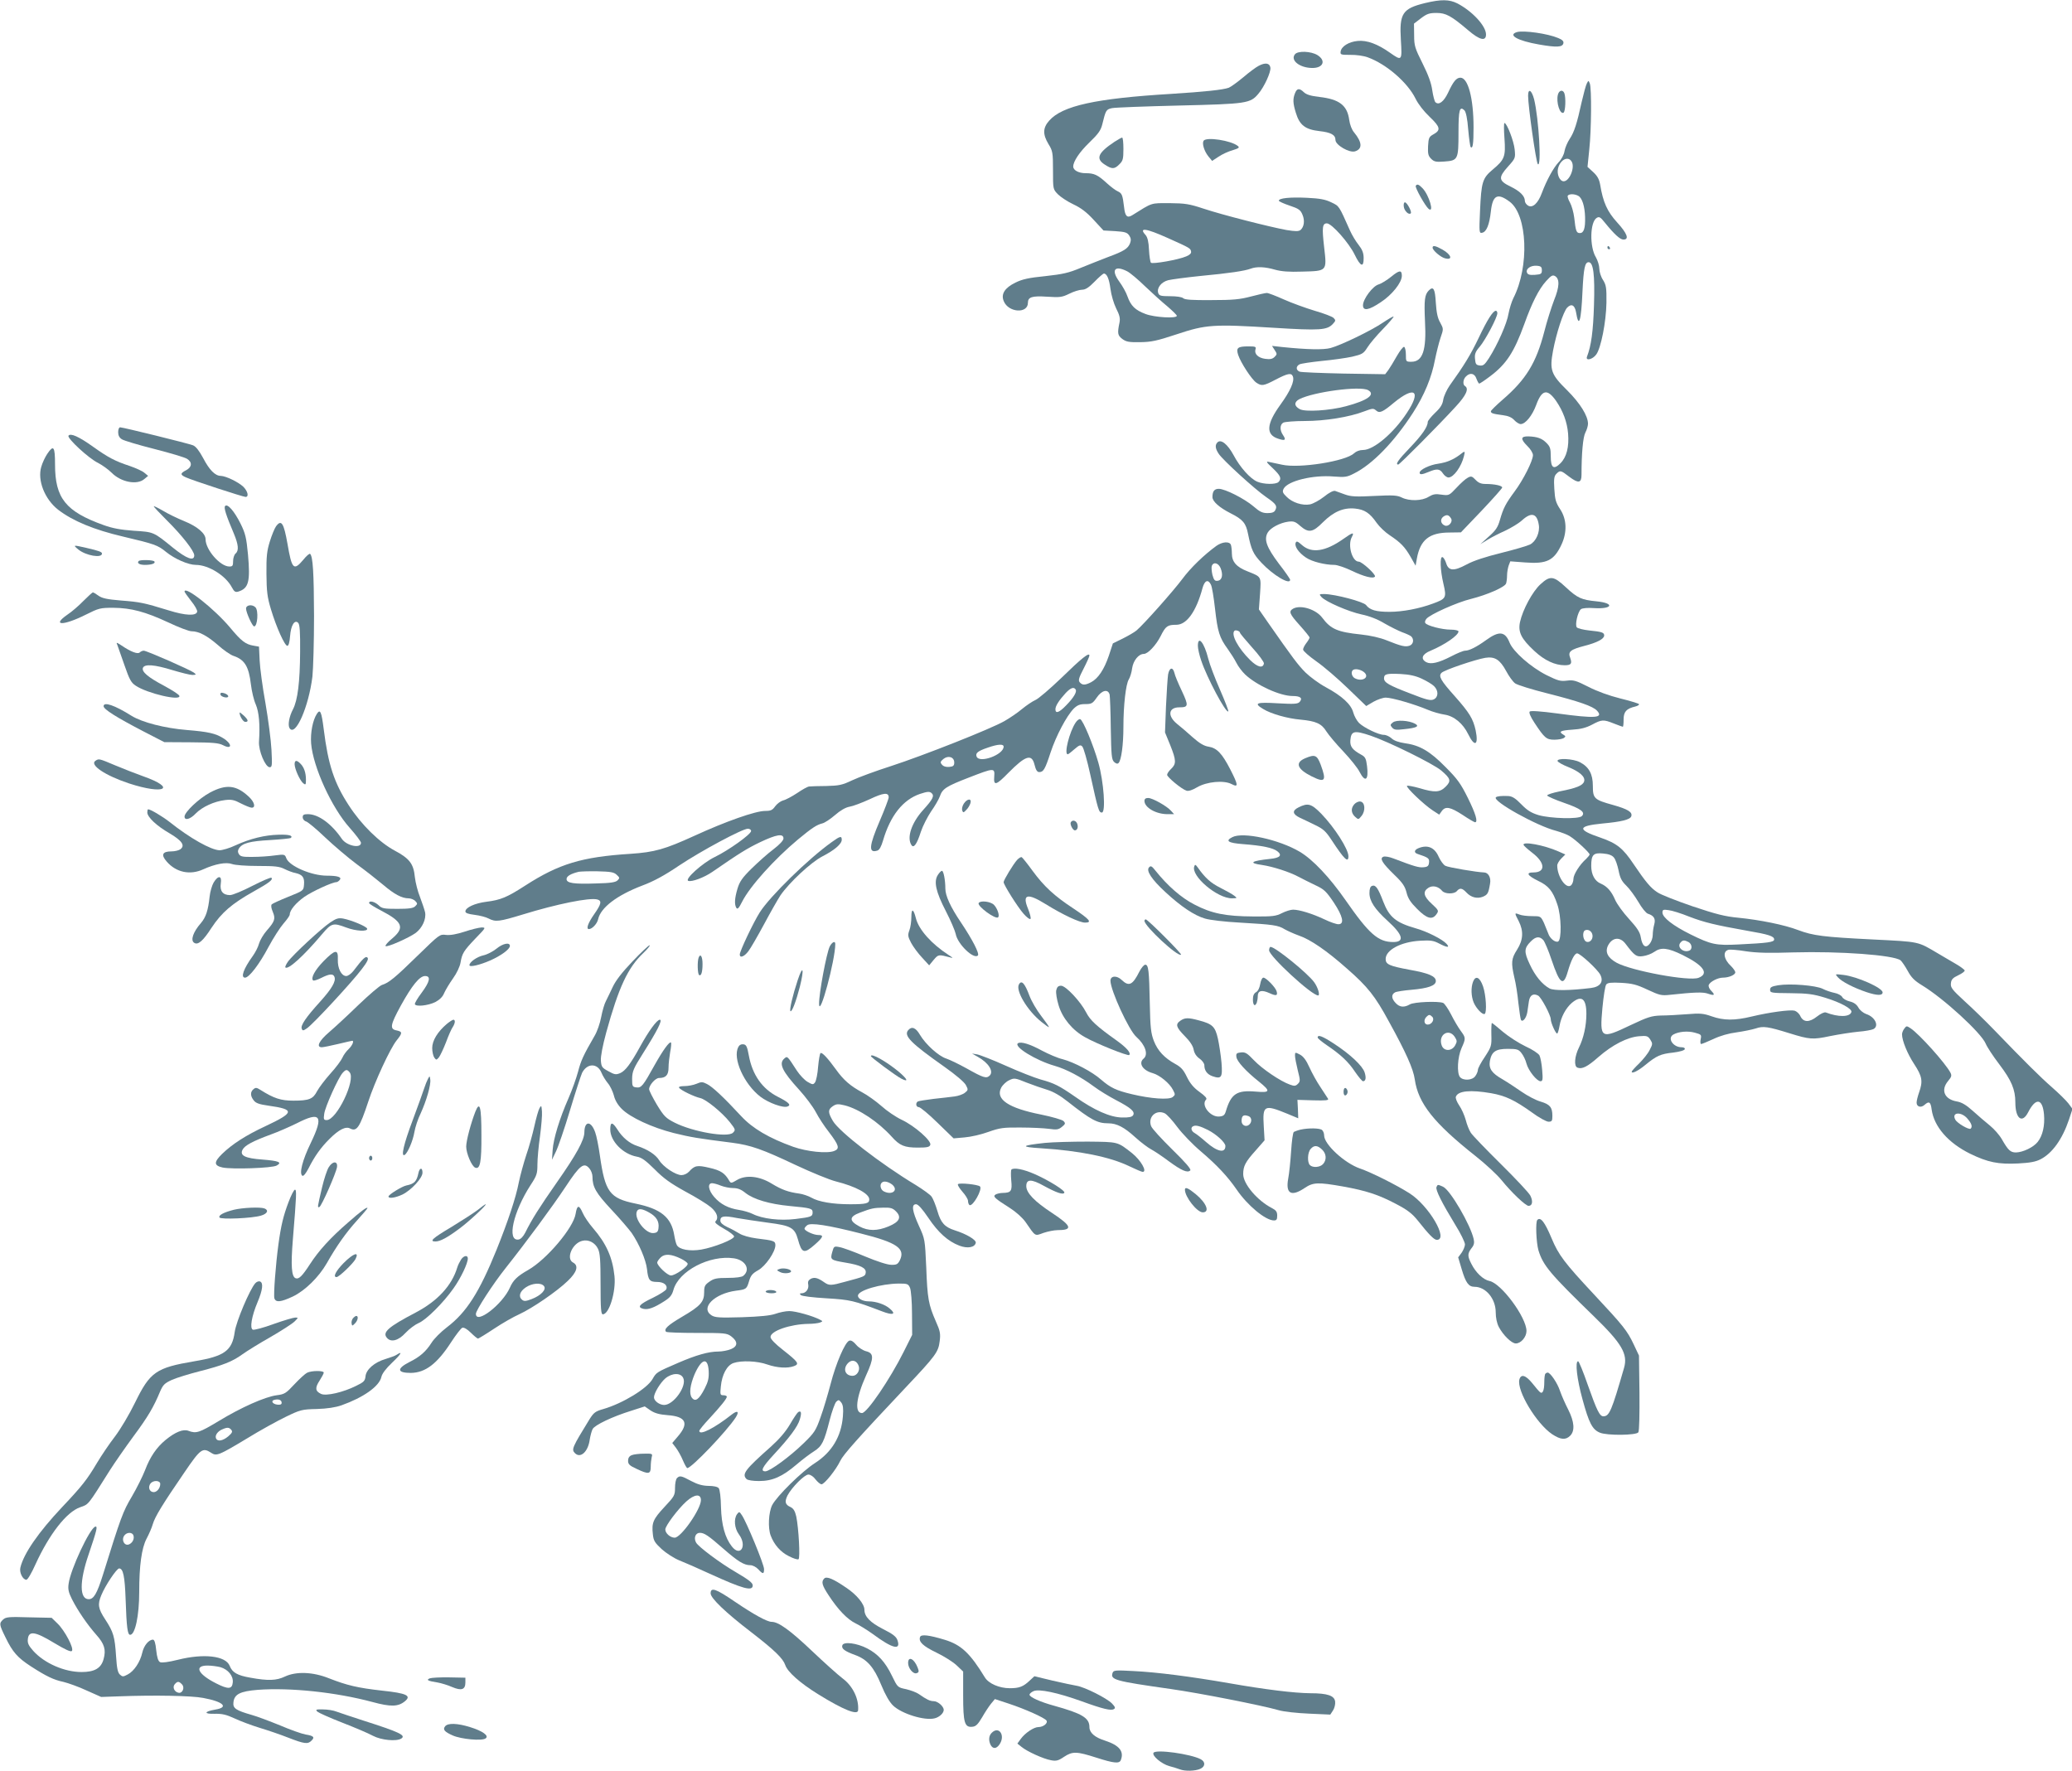 <?xml version="1.0" standalone="no"?>
<!DOCTYPE svg PUBLIC "-//W3C//DTD SVG 20010904//EN"
 "http://www.w3.org/TR/2001/REC-SVG-20010904/DTD/svg10.dtd">
<svg version="1.0" xmlns="http://www.w3.org/2000/svg"
 width="1280pt" height="1094pt" viewBox="0 0 1280 1094"
 preserveAspectRatio="xMidYMid meet">
<g transform="translate(0,1094) scale(0.1,-0.1)"
fill="#607d8b" stroke="none">
<path d="M8803 10921 c-139 -34 -159 -64 -149 -228 8 -130 7 -131 -67 -79 -76
54 -143 79 -200 73 -54 -5 -100 -33 -105 -65 -3 -20 1 -21 60 -21 35 1 83 -6
107 -15 116 -42 247 -156 296 -256 16 -33 51 -78 87 -112 66 -63 70 -82 23
-108 -27 -15 -30 -22 -33 -73 -2 -47 1 -60 19 -78 18 -18 30 -21 81 -17 85 6
88 12 88 179 0 141 7 166 37 137 9 -10 18 -51 23 -118 5 -56 12 -105 15 -108
13 -14 18 17 18 121 0 180 -34 307 -81 307 -25 0 -44 -23 -76 -92 -27 -57 -58
-80 -79 -59 -5 5 -14 39 -19 73 -6 44 -24 94 -60 166 -47 94 -52 109 -52 174
l-1 72 43 33 c37 28 52 33 96 33 58 0 90 -17 196 -107 71 -61 110 -70 110 -26
0 53 -85 144 -177 192 -50 25 -100 26 -200 2z"/>
<path d="M9372 10742 c-61 -18 3 -54 136 -77 109 -19 145 -17 150 8 3 12 -7
22 -32 32 -66 28 -212 48 -254 37z"/>
<path d="M8000 10605 c-31 -37 29 -85 108 -85 67 0 85 46 30 80 -40 24 -120
27 -138 5z"/>
<path d="M7775 10533 c-16 -8 -59 -40 -94 -70 -36 -30 -76 -59 -90 -65 -36
-13 -149 -25 -356 -38 -465 -28 -673 -73 -754 -166 -39 -44 -40 -84 -4 -144
26 -42 28 -53 28 -162 0 -116 0 -117 30 -148 17 -17 59 -45 95 -62 47 -22 82
-48 126 -96 l61 -66 72 -4 c61 -4 74 -8 87 -27 11 -17 12 -29 5 -48 -13 -33
-38 -49 -136 -85 -44 -17 -120 -47 -169 -67 -74 -31 -110 -39 -219 -51 -101
-10 -142 -19 -184 -40 -66 -32 -91 -71 -72 -115 29 -71 149 -78 149 -10 0 36
25 44 118 38 79 -5 92 -4 137 18 28 14 63 25 79 25 21 0 42 13 78 50 27 28 53
50 57 50 19 0 33 -33 41 -95 5 -38 20 -89 35 -120 21 -41 26 -61 21 -87 -14
-67 -12 -80 17 -102 24 -18 42 -21 110 -20 70 1 103 8 227 49 180 60 226 63
597 40 289 -18 332 -15 368 25 17 18 17 22 3 36 -8 8 -60 28 -116 44 -56 17
-142 48 -191 70 -49 22 -96 40 -105 40 -9 0 -54 -10 -99 -22 -68 -18 -110 -22
-244 -22 -117 -1 -165 2 -174 12 -8 7 -40 12 -80 12 -59 0 -68 3 -74 20 -10
31 19 68 62 79 21 5 110 17 198 26 180 17 273 31 311 45 37 14 88 12 150 -6
40 -11 86 -15 169 -12 155 4 152 2 135 151 -14 122 -11 147 17 147 30 0 137
-121 172 -194 36 -74 56 -81 55 -19 0 30 -9 52 -31 80 -17 21 -41 61 -53 88
-70 157 -66 151 -116 175 -37 18 -70 24 -150 28 -105 5 -174 -2 -174 -18 0 -4
30 -18 66 -30 57 -19 68 -27 80 -56 16 -37 10 -76 -12 -95 -12 -9 -31 -9 -87
0 -103 19 -395 93 -512 132 -88 29 -113 33 -210 34 -119 0 -103 5 -231 -75
-31 -19 -44 -6 -50 51 -9 75 -13 85 -39 97 -14 6 -44 29 -67 50 -57 52 -78 62
-132 62 -42 0 -76 18 -76 41 0 32 39 90 99 148 55 53 71 75 80 111 22 90 24
94 61 102 19 4 206 11 415 16 417 10 439 13 489 73 36 42 78 134 74 161 -4 29
-32 33 -73 11z m-562 -1063 c141 -63 141 -64 145 -84 2 -11 -8 -21 -30 -30
-48 -21 -209 -49 -218 -39 -4 4 -10 40 -12 80 -2 49 -9 77 -21 91 -44 48 0 43
136 -18z m-250 -206 c18 -9 68 -51 112 -94 44 -42 106 -98 138 -124 31 -27 57
-52 57 -57 0 -18 -138 -10 -193 11 -64 24 -91 50 -112 109 -8 24 -31 65 -51
92 -52 72 -28 102 49 63z"/>
<path d="M9803 10425 c-6 -11 -20 -63 -32 -115 -29 -133 -46 -186 -74 -228
-14 -21 -28 -54 -32 -75 -3 -22 -19 -52 -37 -70 -31 -33 -73 -109 -103 -189
-23 -63 -56 -94 -84 -79 -12 7 -21 20 -21 30 0 30 -31 61 -90 89 -73 36 -75
55 -14 123 46 51 46 53 41 106 -5 51 -48 163 -63 163 -4 0 -4 -43 0 -95 8
-113 1 -131 -73 -193 -63 -53 -70 -76 -78 -256 -6 -132 -5 -138 13 -134 27 5
45 50 54 132 11 101 41 116 116 60 110 -82 123 -401 23 -596 -11 -22 -24 -65
-30 -96 -9 -59 -68 -192 -121 -275 -26 -40 -35 -48 -57 -45 -22 3 -26 8 -29
41 -3 30 3 45 30 76 35 42 108 180 108 206 0 8 -4 15 -9 15 -18 0 -53 -55
-107 -169 -50 -104 -89 -168 -178 -292 -18 -26 -36 -65 -40 -87 -4 -30 -17
-51 -51 -83 -25 -24 -45 -49 -45 -56 0 -30 -36 -82 -111 -160 -73 -76 -91
-103 -71 -103 8 0 250 243 355 358 65 70 83 111 57 127 -15 9 -12 42 6 59 25
26 54 20 65 -14 6 -16 14 -30 17 -30 4 0 34 20 67 45 101 76 148 148 212 324
47 131 89 214 134 264 32 35 40 40 56 31 29 -18 27 -66 -7 -150 -16 -42 -44
-129 -60 -193 -50 -193 -113 -296 -257 -420 -40 -35 -73 -67 -73 -72 0 -12 12
-16 74 -24 33 -4 56 -14 71 -31 12 -13 30 -24 39 -24 30 0 72 53 96 118 35 96
69 102 123 25 43 -63 68 -130 74 -201 7 -83 -9 -146 -47 -184 -42 -42 -60 -29
-60 42 0 49 -4 61 -27 84 -28 28 -56 38 -111 40 -48 1 -50 -16 -8 -58 21 -20
36 -45 36 -58 0 -34 -60 -153 -113 -224 -56 -76 -70 -103 -91 -176 -13 -46
-26 -65 -69 -103 l-52 -47 44 27 c24 15 73 40 109 56 36 17 83 45 104 64 58
53 93 44 104 -27 8 -46 -17 -103 -54 -122 -16 -8 -97 -32 -178 -52 -97 -24
-171 -48 -213 -71 -80 -43 -112 -41 -127 7 -6 19 -16 36 -23 38 -17 6 -14 -81
6 -165 20 -86 17 -92 -65 -122 -83 -31 -187 -51 -269 -51 -81 0 -121 11 -144
42 -17 21 -191 67 -258 68 -33 0 -33 -1 -17 -19 27 -29 167 -90 247 -107 48
-10 98 -29 141 -55 38 -22 87 -46 110 -55 23 -8 47 -19 55 -25 20 -18 15 -49
-9 -58 -26 -9 -50 -4 -142 33 -39 16 -101 30 -158 36 -145 15 -187 33 -240
104 -38 51 -132 81 -179 56 -30 -17 -23 -33 41 -104 33 -37 60 -70 60 -75 0
-4 -9 -20 -20 -34 -11 -14 -20 -32 -20 -40 0 -9 37 -41 82 -73 46 -32 133
-107 195 -167 l113 -109 44 26 c25 14 59 26 77 26 37 0 176 -40 259 -75 30
-13 77 -26 104 -30 59 -9 114 -55 146 -121 40 -82 65 -69 46 24 -16 72 -38
108 -130 212 -86 96 -101 123 -81 143 17 18 211 83 271 93 58 9 90 -11 128
-81 17 -32 42 -67 56 -77 14 -10 104 -38 200 -62 193 -49 281 -79 306 -107 41
-45 -9 -49 -244 -17 -104 14 -166 18 -172 12 -6 -6 4 -31 29 -69 62 -94 74
-105 123 -105 24 0 50 5 58 10 13 9 13 12 -2 21 -32 19 -19 26 55 31 52 3 86
12 122 31 60 32 70 33 135 7 28 -11 53 -20 55 -20 3 0 5 20 5 45 0 48 17 67
72 80 16 4 26 11 23 15 -3 4 -55 20 -116 35 -68 17 -143 44 -197 72 -77 39
-92 43 -132 38 -40 -5 -55 -1 -126 34 -97 49 -205 144 -228 200 -28 71 -65 75
-146 16 -58 -42 -104 -65 -129 -65 -11 0 -50 -16 -86 -35 -78 -40 -125 -51
-154 -36 -37 20 -26 50 27 71 88 37 172 95 172 119 0 6 -21 11 -48 11 -53 0
-147 24 -157 41 -4 5 -1 17 7 26 22 27 189 102 276 123 99 25 207 72 216 95 3
9 6 32 6 50 0 19 5 46 10 61 l10 26 93 -7 c133 -10 177 12 223 110 36 77 33
157 -8 219 -27 41 -32 60 -36 125 -4 63 -1 80 13 94 23 23 27 22 80 -19 56
-42 75 -39 75 13 0 132 9 233 24 261 9 17 16 41 16 54 0 49 -49 127 -128 206
-101 99 -110 126 -88 245 21 111 64 241 87 266 26 27 47 17 55 -27 17 -105 32
-58 40 128 7 144 15 180 38 180 29 0 39 -76 33 -265 -5 -162 -17 -251 -43
-318 -11 -29 35 -18 57 13 29 39 61 201 63 320 1 93 -2 109 -21 140 -13 19
-23 51 -23 70 0 19 -10 51 -21 70 -40 65 -37 219 5 244 15 9 23 5 49 -28 60
-74 95 -106 116 -106 37 0 24 37 -39 106 -61 67 -87 124 -105 234 -6 33 -17
53 -43 77 l-35 32 11 108 c13 120 15 377 3 408 -8 19 -8 19 -18 0z m-93 -485
c20 -37 -15 -120 -50 -120 -25 0 -44 44 -35 80 14 55 64 79 85 40z m40 -210
c24 -13 40 -64 42 -131 2 -69 -8 -99 -32 -99 -22 0 -26 13 -35 95 -4 33 -16
75 -26 93 -11 19 -17 38 -14 43 8 12 42 12 65 -1z m-225 -460 c0 -22 -5 -25
-43 -28 -32 -2 -44 1 -49 14 -9 23 24 46 62 42 25 -2 30 -8 30 -28z m-1096
-2485 c33 -31 -15 -59 -60 -35 -21 12 -26 46 -6 53 16 7 49 -2 66 -18z m354
-38 c30 -14 64 -34 76 -46 29 -29 27 -68 -2 -82 -19 -9 -44 -3 -141 35 -136
52 -166 69 -166 95 0 27 15 31 102 27 54 -3 93 -11 131 -29z"/>
<path d="M8000 10364 c-14 -35 -13 -62 5 -120 23 -77 58 -104 146 -114 71 -8
99 -23 99 -55 0 -31 86 -81 121 -70 47 15 44 56 -6 117 -14 16 -26 48 -30 77
-12 90 -61 128 -184 142 -52 6 -80 14 -96 29 -28 27 -43 25 -55 -6z"/>
<path d="M9440 10348 c0 -64 49 -411 60 -422 24 -24 6 283 -23 401 -15 57 -37
70 -37 21z"/>
<path d="M9624 10355 c-12 -47 13 -124 35 -111 12 8 15 93 5 120 -9 24 -33 19
-40 -9z"/>
<path d="M6885 10064 c-102 -68 -118 -104 -60 -141 44 -29 60 -29 90 2 22 21
25 33 25 95 0 38 -3 70 -8 70 -4 0 -25 -12 -47 -26z"/>
<path d="M7435 10070 c-10 -17 4 -63 29 -95 l24 -29 40 26 c22 15 61 33 87 40
38 12 44 16 32 26 -41 34 -196 58 -212 32z"/>
<path d="M8746 9792 c-6 -10 58 -124 79 -142 37 -31 4 84 -37 127 -23 24 -34
28 -42 15z"/>
<path d="M8672 9664 c3 -27 31 -54 43 -42 9 8 -23 68 -36 68 -6 0 -9 -12 -7
-26z"/>
<path d="M8850 9410 c0 -17 51 -60 77 -66 50 -13 39 23 -16 54 -43 24 -61 28
-61 12z"/>
<path d="M9930 9410 c0 -5 5 -10 11 -10 5 0 7 5 4 10 -3 6 -8 10 -11 10 -2 0
-4 -4 -4 -10z"/>
<path d="M8595 9231 c-26 -21 -61 -43 -78 -48 -37 -10 -97 -91 -97 -129 0 -37
36 -31 110 19 69 45 130 121 130 163 0 37 -15 36 -65 -5z"/>
<path d="M8826 9145 c-25 -26 -29 -59 -23 -189 10 -180 -14 -251 -84 -251 -34
0 -34 1 -34 44 0 24 -5 46 -11 48 -6 2 -26 -24 -45 -57 -19 -34 -43 -73 -53
-87 l-19 -25 -256 4 c-141 3 -264 8 -273 12 -23 10 -23 33 0 45 10 5 71 14
137 21 65 6 150 18 187 26 63 15 71 19 95 57 14 23 58 75 96 114 39 40 68 75
66 77 -2 3 -31 -14 -64 -36 -71 -49 -261 -141 -325 -158 -44 -12 -143 -10
-299 6 l-63 7 16 -25 c16 -24 16 -27 0 -43 -13 -13 -28 -16 -58 -12 -44 6 -69
31 -60 59 5 16 -1 18 -43 18 -68 0 -78 -9 -64 -53 16 -48 83 -151 112 -171 33
-22 44 -21 120 19 75 39 97 43 106 19 11 -29 -16 -90 -77 -174 -87 -120 -91
-185 -15 -210 44 -15 52 -9 31 22 -21 30 -20 65 2 77 10 5 70 10 133 10 124 0
275 24 368 60 50 19 56 19 72 5 21 -19 41 -10 110 48 129 106 171 74 80 -63
-82 -125 -205 -229 -270 -229 -22 0 -43 -8 -57 -21 -52 -49 -338 -94 -444 -70
-30 6 -66 14 -80 17 -21 5 -18 -1 23 -39 48 -46 56 -64 35 -85 -16 -16 -91
-15 -131 2 -43 18 -107 89 -147 165 -36 66 -77 100 -99 78 -16 -16 -14 -38 8
-71 27 -40 223 -219 293 -267 61 -42 70 -55 56 -81 -6 -13 -21 -18 -48 -18
-31 0 -48 8 -87 42 -55 47 -175 108 -214 108 -27 0 -39 -15 -39 -51 0 -27 43
-65 112 -100 76 -38 95 -61 108 -128 20 -98 32 -124 83 -178 72 -77 177 -139
177 -105 0 5 -31 50 -70 100 -75 100 -93 148 -69 191 17 30 76 61 127 68 33 4
44 1 74 -26 52 -45 78 -41 141 23 66 65 126 91 198 84 59 -6 91 -27 134 -89
17 -24 53 -58 79 -75 69 -46 94 -72 130 -134 l31 -55 8 45 c21 115 77 160 202
160 l70 1 128 134 c70 74 127 138 127 143 0 12 -49 22 -102 22 -29 0 -45 7
-63 26 -21 22 -27 24 -47 13 -13 -6 -44 -34 -70 -62 -46 -49 -47 -49 -93 -43
-37 6 -52 3 -79 -13 -41 -26 -119 -28 -166 -5 -28 14 -53 16 -170 10 -114 -6
-145 -4 -181 9 -24 9 -52 19 -61 22 -11 3 -37 -10 -69 -36 -28 -22 -67 -43
-86 -47 -47 -9 -110 11 -145 47 -25 24 -27 32 -18 50 26 48 181 86 310 75 68
-5 81 -4 125 19 113 56 248 195 364 375 70 109 115 217 136 329 9 44 24 104
34 134 19 55 19 55 -2 94 -16 27 -23 62 -27 122 -5 88 -15 105 -44 76z m-375
-615 c49 -27 -2 -64 -137 -100 -102 -27 -250 -36 -284 -18 -36 19 -37 44 -3
62 89 45 373 83 424 56z m513 -793 c13 -21 -15 -53 -38 -44 -26 10 -31 38 -11
54 22 16 35 13 49 -10z"/>
<path d="M730 8270 c0 -20 7 -34 23 -44 12 -8 102 -35 201 -60 98 -25 189 -52
202 -61 33 -21 30 -51 -6 -70 -37 -19 -38 -28 -2 -44 38 -18 354 -121 369
-121 22 0 14 35 -14 63 -32 30 -108 66 -139 67 -35 0 -71 37 -109 110 -25 46
-45 72 -63 79 -31 12 -432 111 -450 111 -7 0 -12 -13 -12 -30z"/>
<path d="M423 8248 c-9 -16 126 -141 183 -168 25 -13 63 -40 83 -60 58 -59
157 -78 202 -40 l24 20 -23 19 c-12 11 -53 29 -90 42 -91 30 -133 52 -227 119
-88 63 -140 86 -152 68z"/>
<path d="M292 8136 c-13 -19 -30 -55 -37 -80 -25 -83 21 -200 104 -265 91 -70
222 -124 401 -166 195 -46 215 -53 266 -95 53 -43 137 -80 184 -80 78 0 184
-66 222 -138 15 -28 22 -32 40 -27 64 20 75 61 60 229 -10 105 -16 130 -46
191 -38 76 -80 125 -95 109 -10 -9 5 -56 53 -169 29 -69 33 -107 11 -125 -8
-7 -15 -28 -15 -46 0 -29 -3 -34 -23 -34 -57 0 -147 104 -147 168 0 36 -50 79
-131 112 -42 17 -102 46 -133 65 -31 18 -56 30 -56 27 0 -4 37 -43 81 -87 93
-92 169 -189 169 -216 0 -38 -47 -21 -130 46 -123 100 -119 98 -244 106 -81 6
-131 15 -186 35 -234 84 -300 166 -300 374 0 112 -9 124 -48 66z"/>
<path d="M9019 8131 c-41 -31 -82 -48 -135 -56 -52 -7 -114 -37 -114 -55 0
-14 14 -13 57 5 50 21 68 19 87 -10 9 -14 25 -25 34 -25 32 0 80 67 96 133 8
32 6 33 -25 8z"/>
<path d="M1705 7688 c-9 -13 -26 -54 -38 -93 -18 -58 -22 -91 -21 -200 1 -110
5 -144 28 -220 33 -110 85 -225 101 -225 8 0 14 22 17 60 5 67 28 104 50 82
10 -10 13 -58 12 -180 -1 -185 -15 -298 -44 -354 -24 -45 -33 -99 -21 -117 36
-55 118 132 141 319 5 46 10 215 10 375 -1 269 -7 365 -24 383 -4 4 -23 -12
-42 -36 -60 -71 -71 -59 -98 98 -23 130 -38 153 -71 108z"/>
<path d="M8298 7610 c-109 -77 -194 -90 -253 -39 -29 26 -36 28 -41 15 -8 -22
19 -61 64 -91 37 -25 117 -45 176 -45 17 0 64 -16 104 -35 79 -38 136 -52 146
-37 7 12 -80 92 -100 92 -41 0 -70 102 -43 152 17 32 6 30 -53 -12z"/>
<path d="M7515 7568 c-76 -55 -161 -137 -211 -205 -56 -75 -239 -281 -283
-318 -13 -11 -51 -33 -85 -50 l-61 -30 -25 -76 c-29 -85 -66 -141 -110 -164
-37 -19 -54 -19 -70 0 -10 12 -5 28 24 84 20 39 36 75 36 81 0 22 -47 -15
-173 -138 -71 -68 -143 -130 -161 -137 -18 -8 -54 -32 -82 -55 -27 -23 -76
-56 -109 -75 -86 -49 -501 -213 -701 -278 -94 -30 -202 -70 -240 -88 -61 -29
-80 -33 -159 -35 -49 0 -97 -2 -106 -3 -9 0 -43 -19 -75 -41 -32 -21 -71 -42
-86 -45 -15 -4 -37 -20 -49 -36 -17 -24 -27 -29 -62 -29 -60 0 -244 -65 -438
-154 -182 -83 -245 -101 -394 -111 -301 -19 -442 -62 -650 -196 -113 -73 -152
-89 -239 -100 -73 -9 -131 -36 -131 -60 0 -10 17 -16 57 -21 32 -4 71 -14 87
-23 43 -22 65 -19 210 25 211 65 413 106 461 93 29 -8 25 -28 -20 -92 -37 -53
-51 -91 -32 -91 20 0 51 33 57 61 16 72 116 148 273 208 70 26 138 63 228 124
137 91 390 227 424 227 11 0 20 -6 20 -14 0 -20 -140 -120 -225 -161 -76 -37
-188 -138 -163 -147 21 -8 97 20 148 55 171 118 215 145 296 184 101 48 144
55 144 23 0 -12 -23 -37 -62 -67 -35 -26 -95 -80 -135 -119 -58 -57 -74 -81
-87 -124 -18 -60 -20 -98 -7 -119 7 -11 16 -1 35 37 48 96 201 265 346 386 87
72 115 90 150 99 14 3 49 26 78 51 33 29 66 48 90 52 20 3 76 24 124 46 86 41
118 44 118 12 0 -9 -25 -75 -55 -145 -67 -156 -71 -202 -15 -184 13 4 24 25
35 62 45 154 123 252 228 288 46 15 58 16 71 6 20 -17 10 -38 -52 -106 -71
-79 -101 -169 -72 -215 14 -23 34 3 59 82 12 36 41 92 63 125 23 32 47 74 54
93 16 47 39 62 179 116 157 61 161 61 157 7 -5 -60 11 -56 88 23 106 107 144
119 161 49 8 -32 16 -45 29 -45 26 0 36 17 70 121 34 103 99 226 143 271 23
22 38 28 71 28 39 0 46 4 71 40 32 47 71 55 80 18 2 -13 6 -107 7 -210 3 -163
5 -190 20 -205 12 -11 21 -14 28 -7 17 17 30 113 30 223 0 134 15 264 33 293
8 13 18 44 21 70 7 47 40 88 72 88 25 0 75 53 104 110 31 62 42 70 97 70 64 0
123 82 162 228 13 46 34 55 51 21 7 -11 18 -79 26 -150 16 -142 27 -178 78
-248 18 -25 43 -64 54 -86 11 -22 35 -54 54 -72 71 -67 216 -133 293 -133 48
0 64 -13 44 -36 -11 -13 -31 -15 -136 -9 -133 8 -150 1 -90 -35 48 -30 150
-59 231 -66 95 -9 130 -24 160 -73 14 -22 61 -78 105 -124 44 -47 89 -103 100
-126 35 -68 57 -51 46 36 -6 48 -11 57 -37 71 -54 30 -69 50 -66 89 5 58 24
62 125 28 110 -37 386 -173 436 -215 59 -50 63 -65 28 -100 -36 -36 -67 -38
-163 -9 -39 11 -73 17 -76 14 -9 -8 104 -116 159 -152 l40 -26 15 21 c23 33
53 27 130 -23 37 -25 72 -45 76 -45 20 0 4 53 -44 150 -44 89 -65 118 -138
191 -96 98 -160 135 -250 147 -40 6 -68 16 -83 30 -13 12 -34 22 -48 22 -33 0
-123 44 -153 73 -14 14 -30 43 -36 65 -13 50 -69 102 -171 157 -41 22 -96 63
-124 90 -46 46 -79 90 -234 312 l-54 78 7 96 c7 110 10 104 -77 139 -69 27
-97 59 -97 111 0 20 -3 44 -6 53 -9 23 -53 19 -89 -6z m25 -137 c17 -42 10
-75 -17 -79 -18 -3 -24 4 -33 36 -5 22 -7 47 -4 56 10 26 40 19 54 -13z m120
-400 c0 -4 34 -45 75 -91 42 -46 74 -90 73 -99 -6 -32 -40 -23 -85 21 -74 73
-120 158 -97 181 7 7 34 -2 34 -12z m-1015 -351 c9 -14 -12 -50 -58 -97 -44
-46 -67 -54 -67 -25 0 21 22 55 63 100 31 33 51 40 62 22z m-445 -353 c0 -50
-150 -105 -167 -61 -8 21 7 34 69 55 63 22 98 24 98 6z m-305 -98 c0 -19 -6
-25 -31 -27 -19 -2 -36 3 -45 14 -12 14 -10 19 9 35 30 24 67 12 67 -22z
m-2086 -693 c20 -18 20 -21 6 -35 -12 -12 -43 -17 -132 -19 -140 -5 -183 2
-183 27 0 18 26 33 75 45 11 2 63 4 116 3 80 -2 101 -5 118 -21z"/>
<path d="M484 7545 c47 -38 146 -55 146 -25 0 10 -18 17 -96 35 -83 19 -85 19
-50 -10z"/>
<path d="M857 7474 c-13 -13 5 -24 38 -24 41 0 67 9 59 21 -6 10 -87 12 -97 3z"/>
<path d="M9516 7330 c-49 -45 -109 -156 -126 -233 -13 -62 7 -103 89 -179 62
-58 127 -88 187 -88 40 0 47 10 34 46 -15 38 1 51 89 74 78 20 121 43 121 64
0 18 -13 23 -93 31 -37 4 -71 13 -76 19 -13 15 6 96 25 112 9 7 41 10 82 7
115 -7 128 31 14 42 -92 9 -117 20 -189 87 -76 71 -97 73 -157 18z"/>
<path d="M1140 7285 c0 -3 18 -29 40 -57 23 -28 40 -58 38 -67 -5 -27 -71 -25
-176 8 -153 47 -177 52 -295 61 -86 7 -117 14 -139 30 -15 11 -30 20 -34 20
-4 0 -30 -24 -58 -52 -28 -29 -73 -68 -99 -85 -101 -70 -26 -70 112 -1 82 41
90 43 171 43 110 -1 197 -24 341 -91 63 -30 127 -54 142 -54 45 0 96 -27 163
-85 34 -31 78 -61 96 -67 69 -23 95 -65 108 -176 5 -42 18 -98 30 -124 20 -47
27 -124 20 -229 -4 -56 39 -159 66 -159 15 0 16 11 11 108 -3 59 -20 188 -37
287 -18 99 -34 218 -36 265 l-4 85 -34 6 c-49 8 -76 29 -144 111 -97 116 -282
262 -282 223z"/>
<path d="M1520 7180 c0 -24 39 -110 50 -110 21 0 28 98 8 118 -20 20 -58 15
-58 -8z"/>
<path d="M7400 6950 c0 -17 9 -58 21 -92 35 -105 153 -327 167 -313 3 2 -20
62 -51 133 -31 70 -64 157 -73 193 -24 98 -64 147 -64 79z"/>
<path d="M725 6955 c4 -11 24 -67 44 -125 30 -87 41 -108 69 -126 71 -48 281
-97 270 -63 -2 8 -44 35 -94 62 -100 53 -140 87 -131 111 10 25 72 20 182 -14
54 -16 109 -30 124 -30 24 1 25 2 8 15 -25 18 -291 135 -309 135 -8 0 -19 -5
-25 -11 -12 -12 -55 4 -112 43 -33 21 -34 21 -26 3z"/>
<path d="M7216 6773 c-3 -21 -9 -110 -13 -198 l-6 -160 32 -78 c38 -95 38
-116 6 -147 -14 -13 -25 -29 -25 -37 0 -14 90 -89 120 -98 12 -4 37 4 65 21
60 35 165 45 213 20 44 -23 42 -7 -8 91 -51 99 -83 132 -134 140 -28 4 -56 21
-97 57 -31 28 -75 66 -98 84 -60 49 -53 102 14 102 57 0 59 9 16 101 -22 46
-43 96 -46 112 -10 39 -31 33 -39 -10z"/>
<path d="M1362 6648 c5 -15 48 -24 48 -10 0 10 -23 22 -42 22 -5 0 -8 -6 -6
-12z"/>
<path d="M640 6577 c0 -19 78 -68 245 -155 l130 -67 165 -1 c135 -1 171 -4
198 -18 58 -30 57 9 0 44 -48 29 -90 39 -224 50 -136 11 -276 47 -342 88 -105
66 -172 88 -172 59z"/>
<path d="M1957 6529 c-25 -39 -40 -116 -35 -182 12 -146 127 -397 238 -521 38
-43 70 -85 70 -93 0 -37 -88 -19 -118 24 -64 94 -145 153 -210 153 -25 0 -32
-4 -32 -19 0 -11 9 -23 21 -26 12 -4 65 -48 118 -99 53 -50 141 -125 196 -166
55 -40 128 -98 164 -128 67 -57 114 -82 155 -82 13 0 32 -7 41 -16 15 -16 15
-18 0 -33 -12 -12 -37 -16 -110 -16 -83 0 -96 2 -117 23 -24 22 -58 30 -58 13
0 -5 33 -25 73 -46 135 -70 149 -106 70 -173 -27 -22 -45 -43 -41 -47 9 -9
145 51 187 82 40 31 65 85 57 127 -4 17 -18 58 -31 93 -14 34 -28 89 -32 123
-8 83 -32 115 -123 164 -96 51 -208 161 -285 280 -91 139 -128 253 -155 470
-14 111 -22 128 -43 95z"/>
<path d="M1480 6537 c0 -21 22 -57 35 -57 22 0 19 13 -10 40 -14 13 -25 21
-25 17z"/>
<path d="M6645 6476 c-39 -58 -73 -196 -49 -196 4 0 22 14 41 31 30 26 38 29
49 17 8 -8 30 -85 49 -172 49 -222 53 -236 72 -236 25 0 12 189 -22 309 -31
109 -95 263 -112 268 -6 2 -19 -7 -28 -21z"/>
<path d="M8605 6477 c-17 -13 -18 -17 -5 -32 12 -14 24 -16 74 -10 78 8 97 18
67 34 -37 20 -114 25 -136 8z"/>
<path d="M8062 6255 c-63 -27 -49 -66 40 -111 84 -42 94 -29 57 71 -23 61 -36
66 -97 40z"/>
<path d="M590 6240 c-39 -25 59 -91 207 -140 219 -72 299 -30 85 45 -42 15
-119 45 -169 66 -102 43 -102 43 -123 29z"/>
<path d="M9622 6238 c3 -7 31 -23 64 -36 72 -29 109 -61 100 -90 -8 -25 -47
-41 -150 -61 -44 -9 -80 -20 -78 -26 2 -5 49 -26 104 -45 104 -36 134 -58 110
-82 -20 -20 -193 -15 -267 6 -46 14 -70 29 -107 67 -36 37 -55 49 -80 51 -43
2 -70 -1 -77 -8 -23 -23 253 -177 372 -207 31 -9 70 -23 86 -34 36 -22 121
-101 121 -112 0 -4 -10 -16 -21 -27 -40 -35 -79 -97 -79 -124 0 -15 -7 -33
-15 -40 -30 -25 -85 54 -85 123 0 10 11 29 25 43 l25 25 -43 19 c-88 39 -223
64 -215 40 2 -6 26 -27 53 -48 81 -61 85 -122 8 -122 -49 0 -38 -19 29 -52 64
-30 91 -63 118 -144 26 -74 28 -221 5 -231 -19 -7 -52 21 -61 51 -4 11 -16 40
-26 64 -20 42 -21 42 -73 42 -30 0 -65 4 -79 10 -31 12 -31 11 -4 -41 31 -61
28 -116 -10 -176 -36 -56 -38 -80 -17 -172 9 -35 20 -106 25 -158 6 -52 13
-99 16 -104 10 -17 33 11 39 47 3 19 7 49 10 68 6 38 27 51 57 35 19 -10 78
-121 78 -146 0 -22 32 -93 40 -88 4 2 10 23 14 46 9 55 39 111 76 143 60 50
90 27 90 -68 0 -73 -17 -150 -46 -208 -27 -54 -32 -116 -9 -124 28 -11 61 5
130 66 86 75 178 122 250 128 48 4 55 2 70 -21 15 -24 15 -28 -4 -64 -10 -21
-40 -58 -65 -83 -25 -24 -46 -47 -46 -51 0 -15 40 5 86 43 67 55 93 67 170 75
39 5 69 13 72 21 2 7 -6 12 -20 12 -53 0 -90 57 -50 79 33 18 89 23 132 11 40
-11 42 -13 36 -41 -3 -16 -2 -29 3 -29 5 0 39 14 76 31 42 20 95 35 143 41 42
6 96 17 118 24 46 16 75 12 210 -30 123 -38 142 -40 250 -17 55 11 133 23 174
27 41 3 83 11 93 16 37 19 11 75 -44 93 -19 7 -40 24 -49 41 -11 19 -28 31
-53 37 -21 5 -42 17 -47 28 -6 10 -27 21 -48 25 -20 4 -53 15 -72 25 -42 21
-200 34 -275 22 -41 -7 -50 -12 -50 -28 0 -19 7 -20 125 -21 105 -1 140 -5
215 -28 95 -29 169 -69 162 -89 -10 -31 -80 -32 -158 -2 -9 3 -31 -7 -54 -25
-48 -38 -84 -37 -103 2 -7 16 -23 30 -36 34 -29 7 -155 -10 -264 -36 -107 -26
-174 -25 -248 1 -51 18 -71 20 -154 13 -52 -4 -124 -8 -160 -8 -58 -2 -80 -9
-186 -59 -186 -89 -192 -85 -175 105 7 73 17 139 24 146 9 11 31 13 92 10 68
-4 94 -10 162 -42 75 -35 87 -38 140 -32 150 16 203 18 234 7 40 -14 47 -9 20
18 -12 12 -18 27 -15 36 8 20 56 45 88 45 36 0 76 17 76 33 0 7 -12 24 -26 38
-46 42 -53 92 -16 101 9 3 58 -1 107 -9 66 -10 144 -12 295 -7 284 8 617 -16
661 -49 8 -7 28 -36 44 -65 22 -41 42 -61 88 -89 135 -82 366 -294 394 -361 8
-20 46 -78 85 -129 74 -98 98 -154 98 -234 0 -100 42 -133 79 -61 47 92 89 87
98 -13 6 -69 -8 -131 -39 -170 -26 -33 -91 -64 -134 -65 -34 0 -48 13 -87 81
-14 25 -47 63 -74 85 -26 21 -74 62 -106 91 -41 37 -69 53 -98 58 -77 13 -102
70 -54 127 21 25 23 33 14 51 -31 59 -193 239 -246 274 -24 16 -26 16 -39 -2
-8 -10 -14 -26 -14 -35 0 -39 33 -120 75 -184 50 -76 55 -106 30 -176 -8 -23
-15 -51 -15 -62 0 -26 27 -34 49 -14 28 25 38 19 44 -29 15 -106 102 -206 238
-273 109 -53 173 -66 296 -60 73 4 108 10 139 26 72 37 134 123 175 244 l22
67 -26 35 c-15 19 -60 63 -100 98 -71 62 -168 158 -357 354 -53 55 -135 135
-184 179 -77 71 -87 84 -84 110 2 24 12 34 46 50 23 11 41 24 39 30 -2 5 -27
24 -55 40 -28 17 -78 45 -109 64 -129 76 -109 72 -406 87 -301 15 -366 23
-459 58 -83 32 -237 63 -368 76 -85 8 -139 22 -285 71 -99 34 -196 72 -216 86
-42 27 -74 66 -147 174 -66 99 -104 129 -205 164 -145 49 -142 72 10 87 120
11 172 24 180 44 10 26 -20 45 -113 71 -116 32 -124 40 -124 118 0 73 -24 117
-80 146 -41 22 -144 27 -138 7z m348 -596 c10 -11 22 -47 29 -80 9 -46 19 -66
47 -93 20 -19 53 -64 75 -101 21 -37 48 -70 59 -73 38 -12 49 -32 39 -67 -5
-18 -9 -47 -9 -64 0 -18 -8 -42 -19 -55 -25 -31 -46 -14 -55 41 -5 31 -22 57
-72 112 -37 40 -75 93 -86 118 -23 54 -50 84 -89 101 -37 15 -59 56 -59 109 0
69 13 83 73 77 35 -3 56 -11 67 -25z m465 -365 c94 -36 161 -52 357 -87 135
-23 168 -34 168 -54 0 -17 -38 -22 -221 -31 -138 -7 -168 -1 -297 63 -107 53
-172 104 -172 134 0 18 5 20 38 15 20 -2 78 -20 127 -40z m-597 -125 c-3 -30
-35 -43 -49 -20 -13 20 -11 56 4 61 24 9 48 -13 45 -41z m-304 -20 c9 -11 32
-65 51 -122 51 -151 73 -167 100 -73 21 72 42 113 58 113 19 0 126 -99 143
-132 22 -43 0 -75 -58 -82 -131 -16 -227 -17 -255 -3 -46 25 -90 78 -123 150
-36 76 -35 99 6 140 31 32 55 34 78 9z m508 -23 c56 -74 67 -82 108 -76 22 3
52 14 69 26 42 30 83 26 175 -19 130 -64 166 -115 99 -141 -58 -23 -414 43
-506 93 -56 31 -73 67 -53 107 27 51 74 55 108 10z m389 11 c22 -12 25 -45 5
-53 -38 -15 -78 22 -55 49 14 17 24 17 50 4z m1723 -1091 c26 -30 32 -50 20
-62 -10 -9 -84 34 -95 56 -25 46 37 51 75 6z"/>
<path d="M1820 6218 c1 -30 32 -99 53 -117 15 -12 17 -10 17 22 0 43 -12 78
-35 100 -23 23 -35 21 -35 -5z"/>
<path d="M1298 6044 c-69 -37 -158 -121 -158 -149 0 -26 35 -17 69 19 40 41
114 75 181 83 40 5 58 1 99 -21 28 -14 57 -26 66 -26 26 0 17 35 -17 67 -78
73 -139 80 -240 27z"/>
<path d="M7070 5992 c0 -41 71 -82 142 -82 l41 0 -19 21 c-27 30 -115 79 -141
79 -16 0 -23 -6 -23 -18z"/>
<path d="M5954 5975 c-9 -14 -13 -32 -10 -42 6 -15 8 -15 25 3 11 10 22 29 26
42 9 31 -20 29 -41 -3z"/>
<path d="M8367 5972 c-23 -25 -21 -55 4 -78 21 -19 21 -18 40 5 26 32 22 85
-7 89 -11 2 -28 -6 -37 -16z"/>
<path d="M8022 5952 c-41 -20 -38 -42 8 -64 19 -9 62 -29 94 -45 50 -24 66
-38 102 -93 78 -119 104 -144 104 -100 0 44 -85 177 -168 263 -61 62 -82 68
-140 39z"/>
<path d="M910 5921 c0 -29 57 -83 137 -129 78 -46 98 -76 67 -99 -10 -7 -34
-13 -55 -13 -56 0 -66 -21 -29 -63 58 -67 144 -85 225 -48 75 34 142 46 178
33 19 -7 87 -12 161 -12 104 0 133 -3 164 -19 20 -10 51 -22 69 -25 42 -10 55
-27 51 -72 -3 -37 -4 -37 -96 -74 -52 -21 -98 -42 -103 -47 -6 -6 -4 -23 6
-46 18 -43 13 -59 -37 -116 -21 -24 -42 -60 -48 -81 -5 -20 -23 -55 -39 -77
-57 -79 -76 -133 -47 -133 25 0 89 84 145 190 30 56 72 121 93 145 21 24 38
48 38 55 0 27 38 72 90 109 49 34 173 91 198 91 5 0 15 6 21 14 14 17 -13 26
-80 26 -95 0 -231 59 -250 107 -9 25 -11 26 -72 18 -34 -5 -95 -9 -136 -9 -60
-1 -76 2 -85 17 -8 12 -8 22 0 35 21 33 67 45 192 52 67 4 125 10 129 13 14
15 -12 22 -77 20 -84 -2 -174 -24 -264 -65 -37 -18 -83 -31 -100 -31 -53 2
-182 74 -310 176 -44 34 -116 77 -131 77 -3 0 -5 -9 -5 -19z"/>
<path d="M6615 5860 c-7 -11 12 -50 25 -50 15 0 22 19 15 40 -7 21 -30 27 -40
10z"/>
<path d="M7613 5768 c-46 -23 -26 -36 65 -43 120 -9 187 -23 214 -45 30 -24
15 -40 -43 -46 -122 -13 -139 -26 -52 -38 67 -10 169 -43 223 -72 25 -13 72
-37 106 -53 54 -25 67 -38 113 -106 57 -86 68 -135 29 -135 -13 0 -51 13 -86
30 -74 35 -155 60 -194 60 -15 0 -46 -10 -68 -21 -37 -19 -57 -22 -178 -21
-171 1 -257 18 -364 74 -80 41 -165 115 -240 209 -22 28 -29 32 -39 21 -21
-20 15 -75 101 -154 95 -88 178 -144 244 -163 29 -9 122 -20 216 -25 206 -12
236 -16 276 -41 18 -10 57 -28 88 -39 71 -24 173 -94 298 -205 127 -111 173
-169 258 -326 105 -190 151 -293 160 -358 21 -147 117 -269 375 -473 61 -48
133 -115 160 -148 64 -79 150 -160 168 -160 24 0 28 29 11 63 -9 18 -92 106
-184 197 -92 91 -175 177 -184 192 -10 15 -24 50 -31 78 -8 29 -26 70 -41 91
-14 21 -24 45 -20 54 14 36 90 43 218 21 89 -16 144 -42 252 -119 43 -32 89
-57 102 -57 21 0 24 5 24 36 0 53 -15 71 -72 88 -29 8 -82 36 -118 61 -36 25
-89 60 -118 77 -67 38 -86 66 -78 114 11 57 36 74 110 74 58 0 67 -3 85 -26
12 -15 26 -44 31 -65 12 -44 64 -109 87 -109 13 0 15 11 10 69 -3 39 -11 80
-17 91 -7 12 -45 37 -85 55 -40 19 -103 59 -139 89 -36 31 -67 56 -70 56 -2 0
-4 -33 -3 -72 2 -70 0 -75 -40 -137 -24 -35 -43 -71 -43 -80 0 -9 -7 -27 -16
-39 -18 -27 -75 -30 -95 -6 -20 25 -15 123 10 179 27 60 26 64 -5 106 -14 19
-41 64 -59 100 -19 37 -41 69 -50 73 -32 12 -179 6 -205 -9 -36 -21 -64 -18
-88 8 -27 28 -28 53 -4 66 9 5 55 12 102 16 103 9 150 26 150 54 0 30 -45 49
-164 70 -123 23 -146 33 -146 66 0 56 94 106 212 113 65 4 84 1 118 -17 50
-26 69 -27 46 -2 -25 28 -122 77 -191 96 -122 35 -163 69 -200 165 -32 84 -47
105 -69 97 -11 -4 -16 -18 -16 -45 0 -49 33 -99 112 -171 95 -86 107 -131 35
-131 -93 0 -149 49 -295 259 -99 142 -202 251 -283 299 -129 76 -351 124 -416
90z m1235 -1110 c16 -16 -3 -48 -28 -48 -23 0 -27 29 -8 48 15 15 21 15 36 0z
m139 -124 c15 -24 15 -29 2 -53 -21 -37 -70 -37 -83 1 -23 65 44 108 81 52z"/>
<path d="M5139 5738 c-145 -103 -382 -335 -445 -434 -39 -61 -124 -240 -124
-261 0 -24 28 -13 53 20 14 18 57 93 96 165 39 73 85 154 102 180 54 79 188
204 259 241 76 39 120 77 120 103 0 25 -10 23 -61 -14z"/>
<path d="M8763 5700 c-27 -11 -30 -28 -5 -36 66 -22 73 -27 70 -53 -2 -21 -9
-27 -34 -29 -29 -3 -57 5 -185 54 -25 10 -53 15 -63 11 -25 -10 -7 -39 68
-112 50 -48 65 -70 75 -109 9 -37 25 -61 66 -102 60 -60 93 -69 119 -32 15 21
14 24 -29 64 -51 46 -57 76 -21 99 26 17 62 9 85 -19 17 -20 75 -21 91 -1 18
21 33 19 59 -9 29 -31 67 -40 102 -26 29 13 34 20 44 81 7 37 -11 69 -38 69
-41 1 -221 31 -238 41 -12 6 -30 31 -41 55 -25 58 -68 77 -125 54z"/>
<path d="M6283 5627 c-24 -27 -83 -124 -83 -137 0 -16 86 -153 123 -195 19
-22 39 -37 43 -32 4 4 -3 32 -15 62 -38 91 -5 100 109 29 105 -65 209 -114
243 -114 46 0 29 20 -73 88 -117 77 -180 135 -252 233 -31 43 -61 80 -66 83
-5 3 -18 -5 -29 -17z"/>
<path d="M7378 5588 c-23 -59 142 -199 233 -198 33 1 33 1 14 16 -11 9 -50 31
-86 49 -60 30 -95 62 -140 126 -13 18 -17 20 -21 7z"/>
<path d="M5794 5535 c-27 -41 -13 -104 49 -224 30 -58 57 -122 61 -141 11 -62
111 -159 137 -133 11 11 -33 97 -104 203 -65 96 -97 166 -97 210 0 52 -11 110
-21 110 -5 0 -16 -11 -25 -25z"/>
<path d="M1320 5488 c-10 -17 -22 -57 -25 -87 -9 -85 -23 -128 -54 -164 -48
-55 -66 -107 -41 -122 23 -15 54 11 106 92 64 97 128 151 262 226 93 52 120
72 109 84 -4 4 -57 -19 -118 -50 -60 -31 -122 -57 -138 -57 -44 0 -64 25 -57
72 8 49 -16 52 -44 6z"/>
<path d="M6046 5361 c-12 -18 105 -104 120 -88 11 10 -5 56 -26 77 -21 21 -84
28 -94 11z"/>
<path d="M5630 5274 c0 -26 -5 -63 -12 -81 -11 -30 -10 -39 11 -79 13 -24 44
-66 68 -91 l43 -47 28 34 c29 34 30 34 102 15 20 -6 18 -3 -10 15 -105 68
-184 156 -202 227 -15 60 -28 63 -28 7z"/>
<path d="M2040 5241 c-54 -36 -231 -200 -261 -242 -12 -17 -19 -33 -16 -36 17
-16 113 71 226 205 59 70 69 72 149 42 60 -23 136 -27 130 -7 -5 14 -96 52
-148 62 -29 5 -43 1 -80 -24z"/>
<path d="M7070 5251 c0 -33 208 -226 226 -209 6 6 -206 218 -218 218 -4 0 -8
-4 -8 -9z"/>
<path d="M2870 5184 c-50 -16 -88 -23 -115 -20 -39 5 -40 3 -175 -128 -140
-137 -178 -168 -220 -181 -14 -4 -79 -60 -146 -124 -66 -64 -148 -140 -182
-169 -62 -53 -80 -92 -44 -92 9 0 54 9 100 20 46 11 85 20 88 20 13 0 0 -30
-22 -51 -14 -13 -32 -37 -39 -54 -7 -16 -40 -61 -74 -98 -34 -38 -70 -86 -82
-108 -25 -49 -49 -59 -147 -59 -77 0 -120 14 -204 67 -22 14 -29 15 -42 4 -21
-17 -20 -43 2 -70 13 -17 35 -24 91 -32 164 -23 161 -42 -20 -127 -120 -56
-204 -110 -267 -171 -52 -51 -51 -72 3 -84 59 -12 305 -4 334 12 36 20 14 29
-87 37 -109 8 -143 25 -123 62 14 26 63 52 174 93 45 16 117 48 160 69 148 76
168 47 87 -121 -52 -107 -73 -190 -52 -203 7 -4 22 15 38 46 38 75 76 129 131
183 56 56 99 78 126 63 41 -21 59 6 112 166 41 125 134 326 175 378 37 46 37
54 0 62 -44 8 -39 34 26 153 69 125 116 183 150 183 37 0 30 -34 -21 -103 -25
-33 -44 -65 -42 -71 6 -17 81 -9 126 13 28 15 46 33 55 56 9 20 33 60 55 91
23 32 42 73 46 97 10 58 19 72 93 150 64 66 65 67 36 67 -16 -1 -63 -12 -104
-26z m-710 -869 c39 -47 -80 -295 -142 -295 -18 0 -20 5 -15 39 5 42 87 224
114 253 20 22 27 22 43 3z"/>
<path d="M5126 5093 c-20 -40 -67 -291 -66 -355 2 -92 100 270 100 370 0 21
-19 13 -34 -15z"/>
<path d="M3067 5079 c-21 -17 -57 -36 -80 -41 -41 -9 -87 -42 -87 -61 0 -14
64 1 128 29 68 30 122 70 122 90 0 24 -43 16 -83 -17z"/>
<path d="M3907 5000 c-65 -68 -104 -119 -122 -158 -15 -31 -33 -70 -42 -87 -9
-16 -22 -61 -29 -98 -7 -38 -25 -90 -40 -115 -71 -123 -85 -154 -103 -223 -11
-41 -37 -114 -59 -164 -55 -125 -93 -249 -98 -320 l-4 -60 24 50 c14 28 53
142 87 255 34 113 68 217 75 232 31 60 94 61 119 2 8 -20 26 -49 40 -66 14
-16 30 -50 37 -75 7 -30 24 -59 49 -84 53 -53 187 -115 321 -149 106 -26 148
-33 361 -60 115 -15 186 -40 391 -137 98 -46 210 -92 250 -102 123 -31 206
-76 206 -111 0 -25 -19 -30 -119 -30 -106 0 -195 15 -239 41 -18 10 -52 22
-75 25 -67 9 -108 24 -169 61 -76 47 -159 56 -215 23 -35 -21 -38 -21 -48 -5
-27 47 -52 64 -122 80 -76 18 -92 15 -127 -24 -11 -12 -31 -21 -46 -21 -36 0
-113 51 -138 92 -22 35 -71 67 -135 88 -47 15 -92 52 -123 102 -31 48 -44 48
-44 0 0 -72 78 -152 164 -168 30 -5 54 -23 110 -78 55 -56 97 -86 189 -137 66
-35 137 -79 158 -97 39 -33 50 -67 29 -88 -7 -7 10 -21 52 -45 35 -19 63 -41
63 -48 0 -18 -123 -67 -203 -81 -71 -12 -136 0 -151 28 -5 9 -12 37 -16 62
-18 109 -82 162 -239 194 -160 33 -188 71 -220 296 -8 58 -21 123 -29 144 -25
72 -66 73 -67 1 0 -48 -50 -139 -170 -310 -109 -156 -155 -229 -195 -310 -13
-25 -28 -41 -42 -43 -73 -11 -33 170 75 337 38 58 42 70 42 127 0 35 7 113 16
175 8 61 14 130 12 152 -3 38 -4 40 -15 21 -7 -12 -21 -62 -32 -112 -11 -49
-33 -130 -50 -178 -16 -49 -37 -125 -46 -169 -18 -94 -67 -241 -137 -415 -107
-264 -186 -388 -307 -480 -37 -28 -81 -72 -96 -97 -34 -53 -71 -86 -136 -118
-80 -41 -76 -67 9 -67 90 1 163 57 249 190 30 46 61 86 69 89 10 3 30 -8 53
-31 20 -20 40 -36 44 -36 3 0 48 27 99 61 51 34 121 74 155 89 81 37 234 142
300 206 58 55 69 95 33 114 -45 24 -5 119 57 134 38 10 79 -11 97 -49 13 -26
16 -71 16 -219 0 -152 3 -186 14 -186 39 0 82 140 72 236 -12 115 -50 201
-133 297 -25 29 -54 71 -64 95 -22 50 -34 48 -43 -7 -13 -86 -179 -282 -293
-347 -67 -38 -93 -63 -113 -109 -46 -104 -210 -230 -210 -162 0 22 105 184
183 282 130 164 288 378 371 503 89 135 114 154 148 112 10 -12 18 -34 18 -49
0 -64 21 -101 116 -203 53 -56 109 -122 126 -145 47 -69 88 -166 95 -224 7
-68 16 -79 63 -79 40 0 66 -20 56 -45 -3 -8 -40 -32 -83 -53 -84 -40 -99 -58
-59 -68 30 -7 66 6 130 47 35 22 47 37 56 69 32 118 224 218 374 196 72 -11
104 -70 58 -108 -9 -8 -45 -13 -96 -13 -69 0 -86 -4 -113 -23 -29 -20 -33 -29
-33 -66 0 -59 -23 -85 -136 -151 -90 -53 -115 -77 -99 -93 4 -4 89 -7 190 -7
171 0 185 -1 212 -21 42 -32 42 -61 -1 -79 -19 -8 -55 -15 -79 -15 -60 0 -137
-22 -248 -70 -134 -58 -134 -58 -158 -100 -33 -58 -183 -150 -303 -185 -50
-14 -60 -22 -86 -63 -108 -176 -113 -187 -90 -210 34 -34 81 9 91 83 4 25 12
55 18 66 13 25 122 77 238 113 l84 27 36 -25 c26 -17 54 -25 105 -29 114 -8
134 -50 63 -132 l-34 -40 23 -30 c12 -16 32 -51 43 -78 11 -26 23 -47 27 -47
26 0 243 227 299 313 23 36 12 46 -23 19 -109 -86 -202 -133 -202 -102 0 5 28
40 63 77 71 77 107 122 107 134 0 5 -10 9 -21 9 -20 0 -21 4 -16 54 7 74 38
131 78 145 49 17 148 13 209 -9 61 -21 125 -25 165 -10 35 13 27 25 -67 99
-50 39 -78 68 -78 81 0 37 121 79 233 81 29 0 61 4 72 8 19 8 19 8 0 18 -43
23 -150 53 -189 53 -23 0 -61 -8 -86 -17 -32 -11 -93 -17 -207 -21 -140 -4
-166 -2 -188 12 -70 46 18 134 152 152 64 8 66 10 81 61 10 33 21 46 55 65 46
25 107 114 107 155 0 26 -9 29 -117 42 -44 6 -86 18 -105 30 -18 11 -52 30
-75 40 -29 14 -43 27 -43 40 0 28 21 32 102 16 40 -7 127 -20 193 -29 141 -18
164 -31 184 -102 24 -88 38 -92 105 -33 52 46 57 59 21 59 -29 0 -85 26 -85
39 0 5 7 14 16 21 20 18 129 1 333 -51 222 -56 275 -92 240 -165 -13 -25 -20
-29 -54 -28 -24 0 -90 22 -162 52 -66 28 -137 54 -156 57 -34 7 -36 6 -46 -31
-13 -47 -10 -49 84 -65 91 -15 127 -33 123 -62 -3 -22 -7 -24 -128 -56 -86
-24 -98 -24 -127 -4 -41 29 -62 34 -85 22 -14 -8 -19 -18 -15 -35 5 -28 -15
-54 -41 -54 -12 0 -13 -3 -5 -11 7 -7 73 -15 158 -20 149 -9 169 -14 342 -80
69 -27 92 -19 50 16 -29 26 -85 45 -130 45 -36 0 -67 16 -67 35 0 33 142 74
253 75 53 0 58 -2 69 -27 6 -16 12 -85 12 -159 l1 -131 -52 -104 c-85 -170
-227 -379 -258 -379 -47 0 -37 94 25 232 50 109 49 138 0 150 -19 5 -47 23
-61 40 -18 21 -31 29 -43 25 -26 -10 -82 -140 -115 -268 -17 -64 -44 -156 -62
-205 -29 -82 -37 -95 -105 -161 -83 -81 -208 -173 -236 -173 -32 0 -19 26 50
101 100 108 150 175 163 220 12 40 9 56 -10 45 -6 -4 -29 -38 -51 -76 -27 -46
-66 -91 -117 -137 -160 -142 -182 -170 -151 -201 7 -7 40 -12 77 -12 83 0 144
27 233 103 35 30 83 66 107 81 49 31 62 58 96 191 14 55 33 107 41 115 14 13
17 13 31 -5 11 -15 14 -36 10 -86 -10 -124 -68 -220 -171 -287 -83 -53 -236
-204 -266 -261 -22 -45 -27 -140 -9 -188 21 -56 61 -102 112 -127 27 -14 54
-23 60 -19 11 7 1 191 -14 264 -8 34 -17 49 -35 58 -34 15 -38 33 -19 72 27
51 105 129 129 129 13 0 32 -13 44 -30 13 -16 29 -30 37 -30 18 0 90 90 116
145 19 39 106 137 403 452 187 198 203 220 211 287 6 46 3 63 -24 123 -45 103
-52 141 -59 333 -8 174 -8 175 -45 256 -42 92 -48 134 -18 134 13 0 38 -28 76
-84 61 -91 121 -145 192 -172 50 -19 95 -11 101 18 3 18 -57 54 -130 77 -62
20 -86 46 -107 119 -11 37 -27 77 -36 89 -8 12 -53 44 -98 72 -216 130 -473
329 -512 396 -31 53 -31 70 0 91 21 14 32 15 73 5 88 -22 208 -102 291 -194
49 -55 79 -67 161 -67 57 0 72 3 77 17 9 24 -96 117 -177 155 -36 17 -92 55
-125 85 -33 29 -86 67 -118 84 -73 39 -116 76 -163 142 -50 69 -85 107 -95
101 -4 -2 -11 -40 -15 -84 -3 -44 -12 -87 -19 -97 -11 -15 -15 -15 -46 3 -19
11 -48 42 -66 69 -60 93 -59 91 -77 76 -37 -31 -15 -78 92 -195 38 -42 84
-103 102 -137 17 -33 53 -88 80 -122 64 -84 69 -104 33 -118 -44 -17 -168 -4
-253 26 -150 54 -250 113 -320 188 -111 120 -180 184 -213 200 -27 14 -35 14
-65 1 -19 -8 -52 -14 -74 -14 -24 0 -37 -4 -33 -10 9 -15 94 -56 131 -64 36
-8 134 -88 182 -148 36 -46 37 -49 20 -66 -32 -32 -247 5 -360 62 -55 28 -66
39 -110 111 -26 44 -48 87 -48 96 0 25 39 69 61 69 42 0 59 18 59 64 0 24 5
67 10 96 6 29 8 56 5 59 -9 9 -50 -48 -101 -139 -72 -130 -82 -142 -113 -138
-24 3 -26 6 -26 54 1 45 8 63 67 156 89 141 123 208 104 208 -18 0 -70 -72
-121 -165 -60 -109 -92 -151 -124 -165 -27 -11 -35 -9 -73 12 -39 21 -43 27
-46 65 -2 26 11 93 33 174 77 279 133 400 229 491 27 26 45 48 39 48 -6 0 -54
-45 -106 -100z m1604 -1378 c42 -35 0 -69 -52 -42 -19 10 -26 40 -12 53 12 13
40 7 64 -11z m-1058 -7 c20 -8 54 -15 75 -15 29 0 50 -8 77 -30 51 -40 148
-69 275 -81 127 -12 140 -15 140 -39 0 -26 -8 -29 -105 -41 -97 -12 -205 1
-265 31 -20 10 -58 21 -85 25 -65 10 -114 35 -153 80 -36 41 -43 85 -13 85 10
0 35 -7 54 -15z m1082 -159 c36 -36 22 -65 -46 -93 -70 -29 -125 -29 -180 0
-65 35 -64 60 3 85 72 27 85 30 146 31 44 1 57 -3 77 -23z m-1525 -7 c45 -25
63 -55 58 -95 -2 -23 -9 -30 -30 -32 -48 -6 -122 88 -104 133 8 21 32 19 76
-6z m198 -286 c20 -10 38 -23 40 -30 5 -16 -76 -73 -103 -73 -22 0 -85 60 -85
80 0 6 10 20 21 31 25 25 66 22 127 -8z m-848 -168 c18 -21 -18 -59 -76 -81
-36 -14 -47 -14 -59 -4 -24 20 -14 52 24 77 39 26 93 30 111 8z m1945 -495 c9
-28 -12 -60 -38 -60 -47 0 -62 45 -27 80 24 24 54 14 65 -20z m-927 -30 c2
-44 -3 -66 -25 -109 -35 -68 -58 -84 -79 -56 -18 24 -11 78 17 145 43 97 82
107 87 20z m-157 -44 c23 -50 -60 -166 -118 -166 -29 0 -63 25 -63 47 0 26 39
90 70 117 42 35 96 36 111 2z"/>
<path d="M7840 5069 c0 -36 263 -279 303 -279 13 0 -1 49 -24 81 -39 55 -241
219 -270 219 -5 0 -9 -10 -9 -21z"/>
<path d="M1998 5001 c-53 -55 -79 -103 -64 -118 3 -4 26 3 50 15 51 26 74 28
82 7 11 -27 -16 -73 -88 -153 -88 -97 -122 -147 -114 -167 5 -14 9 -14 32 2
35 22 282 289 340 367 33 43 42 62 34 70 -11 11 -28 -5 -88 -84 -13 -16 -32
-30 -43 -30 -30 0 -54 47 -52 102 3 66 -16 63 -89 -11z"/>
<path d="M4316 5024 c-9 -24 -7 -102 3 -108 13 -8 21 19 21 69 0 45 -13 67
-24 39z"/>
<path d="M7039 4938 c-42 -84 -65 -95 -110 -52 -30 29 -69 26 -69 -5 0 -59
114 -307 160 -347 56 -50 75 -109 45 -134 -34 -28 -6 -73 56 -90 43 -12 105
-63 125 -103 15 -29 15 -31 -2 -45 -24 -18 -135 -10 -252 18 -97 23 -132 40
-190 90 -54 48 -166 107 -237 126 -31 7 -88 32 -128 53 -75 41 -129 57 -148
46 -31 -20 111 -107 227 -140 70 -20 160 -67 241 -127 33 -25 96 -63 140 -86
90 -47 116 -70 103 -92 -7 -11 -26 -15 -69 -14 -72 1 -172 45 -289 128 -98 68
-129 84 -214 107 -38 11 -135 49 -215 85 -80 36 -160 67 -177 70 l-31 5 35
-20 c67 -37 100 -90 74 -116 -21 -20 -39 -14 -144 45 -47 26 -103 53 -124 60
-48 15 -128 88 -163 147 -26 45 -51 54 -73 28 -28 -34 16 -79 223 -225 71 -50
125 -96 134 -114 15 -28 14 -31 -6 -47 -12 -10 -41 -20 -64 -23 -23 -3 -82
-10 -130 -15 -48 -6 -92 -13 -97 -16 -16 -10 -11 -35 6 -35 9 0 61 -43 115
-96 l100 -97 68 6 c38 3 104 18 147 34 71 25 92 28 199 27 66 0 145 -4 175 -8
48 -7 59 -5 80 12 22 18 23 22 10 36 -8 8 -70 26 -138 40 -203 40 -284 95
-247 166 9 17 31 38 49 46 31 15 36 15 107 -14 41 -16 99 -36 129 -45 36 -11
80 -36 125 -72 146 -115 184 -135 252 -135 52 0 98 -24 166 -86 34 -31 78 -64
97 -74 19 -10 69 -43 110 -74 79 -58 116 -74 133 -57 7 7 -29 49 -111 129 -66
65 -126 130 -131 145 -21 56 30 104 84 79 13 -6 48 -44 78 -85 30 -40 95 -108
145 -150 101 -86 167 -157 222 -237 67 -98 178 -190 230 -190 16 0 20 6 20 30
0 23 -7 33 -32 46 -90 46 -178 149 -178 210 0 50 14 76 76 145 l56 64 -5 87
c-8 130 2 136 146 77 l67 -28 -2 57 -3 57 98 -3 c77 -2 97 0 91 10 -4 7 -25
39 -47 72 -22 32 -52 87 -68 122 -20 45 -38 68 -59 79 -29 15 -30 15 -30 -7 0
-13 8 -53 17 -90 16 -63 16 -69 1 -84 -14 -14 -22 -15 -49 -5 -58 20 -173 98
-223 151 -41 43 -53 51 -80 48 -27 -3 -31 -7 -28 -28 3 -27 58 -88 140 -153
73 -59 70 -69 -21 -61 -116 10 -152 -13 -184 -121 -7 -24 -15 -31 -41 -33 -55
-5 -115 71 -81 105 7 7 -5 21 -41 47 -36 26 -58 52 -78 93 -21 44 -37 61 -72
80 -67 37 -108 81 -132 142 -18 48 -22 81 -25 231 -4 204 -8 240 -28 240 -8 0
-24 -19 -36 -42z m675 -894 c20 -8 21 -38 2 -53 -19 -16 -46 -3 -46 23 0 34
12 42 44 30z m-252 -85 c53 -27 108 -78 108 -99 0 -47 -51 -36 -120 25 -27 24
-59 49 -70 55 -22 12 -27 36 -7 43 16 7 43 -1 89 -24z"/>
<path d="M4928 4885 c-32 -97 -52 -184 -45 -192 9 -8 35 61 58 150 28 112 20
141 -13 42z"/>
<path d="M11353 4903 c24 -28 99 -66 179 -93 64 -21 98 -22 98 -1 0 28 -158
98 -243 108 -51 6 -52 6 -34 -14z"/>
<path d="M7785 4860 c-4 -24 -14 -44 -26 -50 -13 -8 -19 -21 -19 -45 0 -36 13
-47 24 -19 3 9 6 27 6 40 0 34 24 40 71 19 43 -20 54 -17 45 12 -8 25 -65 83
-81 83 -8 0 -16 -17 -20 -40z"/>
<path d="M9100 4875 c-14 -37 -12 -90 4 -129 16 -37 55 -78 68 -70 14 9 8 116
-10 169 -20 58 -46 71 -62 30z"/>
<path d="M6295 4859 c-23 -37 50 -161 138 -232 26 -21 47 -36 47 -32 0 3 -22
35 -49 70 -27 35 -59 90 -71 122 -29 78 -49 100 -65 72z"/>
<path d="M6525 4822 c-3 -16 3 -55 15 -94 24 -79 85 -153 163 -196 68 -39 265
-118 273 -110 12 13 -16 45 -77 89 -125 89 -164 125 -189 174 -35 68 -126 165
-155 165 -17 0 -25 -7 -30 -28z"/>
<path d="M7292 4634 c-32 -22 -27 -40 27 -95 32 -32 51 -61 55 -84 4 -22 17
-42 36 -55 17 -12 30 -30 30 -41 0 -33 17 -56 50 -68 56 -19 63 -8 56 83 -4
45 -14 111 -22 148 -17 76 -34 92 -118 114 -66 18 -87 17 -114 -2z"/>
<path d="M2759 4613 c-56 -48 -89 -102 -89 -148 0 -22 6 -49 13 -59 12 -16 13
-16 28 1 8 10 28 52 44 93 15 41 34 84 42 95 15 23 17 45 4 45 -5 0 -24 -12
-42 -27z"/>
<path d="M8140 4530 c0 -5 25 -26 56 -47 87 -59 133 -102 175 -165 22 -32 44
-58 49 -58 17 0 21 21 10 55 -14 41 -87 110 -189 177 -72 47 -101 58 -101 38z"/>
<path d="M4561 4471 c-37 -68 35 -229 137 -307 50 -38 141 -71 167 -60 25 9 7
26 -60 60 -96 49 -157 135 -179 255 -10 55 -16 67 -33 69 -14 2 -26 -4 -32
-17z"/>
<path d="M5380 4415 c0 -7 153 -121 188 -139 47 -24 39 -4 -15 42 -77 64 -173
118 -173 97z"/>
<path d="M2644 4275 c-6 -11 -17 -38 -24 -60 -7 -22 -39 -111 -71 -197 -55
-146 -74 -228 -49 -213 19 12 51 87 60 141 5 30 22 82 39 116 35 77 64 176 59
209 -3 23 -4 23 -14 4z"/>
<path d="M8300 4195 c0 -17 5 -25 13 -22 6 2 12 12 12 22 0 10 -6 20 -12 23
-8 2 -13 -6 -13 -23z"/>
<path d="M2937 4073 c-28 -72 -57 -180 -57 -217 0 -41 34 -122 56 -130 30 -12
39 35 38 202 0 175 -10 212 -37 145z"/>
<path d="M8034 3961 c-17 -4 -35 -11 -41 -14 -6 -4 -13 -57 -17 -119 -4 -62
-12 -139 -18 -170 -17 -93 19 -113 101 -58 53 36 83 37 236 10 145 -26 221
-51 329 -108 71 -37 99 -59 134 -102 68 -86 101 -120 118 -120 75 0 -49 212
-169 288 -82 52 -238 130 -306 153 -95 33 -221 149 -221 204 0 12 -5 26 -12
33 -13 13 -84 14 -134 3z m133 -123 c27 -25 30 -64 6 -90 -18 -20 -63 -24 -81
-6 -17 17 -15 78 5 100 21 24 42 23 70 -4z"/>
<path d="M6455 3879 c-148 -16 -155 -25 -25 -33 239 -15 429 -54 546 -111 40
-19 77 -35 83 -35 30 0 -11 72 -66 116 -91 71 -82 69 -273 71 -96 0 -215 -3
-265 -8z"/>
<path d="M2280 3785 c0 -8 5 -15 10 -15 6 0 10 7 10 15 0 8 -4 15 -10 15 -5 0
-10 -7 -10 -15z"/>
<path d="M2031 3729 c-11 -17 -29 -73 -41 -123 -30 -128 -30 -128 -17 -123 13
4 103 209 109 247 5 38 -27 38 -51 -1z"/>
<path d="M2585 3693 c-11 -52 -25 -67 -75 -77 -28 -6 -110 -57 -110 -68 0 -15
43 -8 86 12 55 27 124 102 124 135 0 34 -18 32 -25 -2z"/>
<path d="M6248 3714 c-3 -3 -4 -32 -1 -66 7 -67 -1 -77 -52 -78 -16 0 -37 -5
-45 -10 -18 -12 -6 -23 90 -84 36 -23 75 -58 94 -84 65 -94 57 -89 112 -69 27
9 66 17 86 17 97 0 90 25 -31 105 -110 72 -161 125 -161 167 0 44 31 45 108 2
77 -42 119 -57 127 -43 8 12 -94 76 -185 116 -69 30 -128 41 -142 27z"/>
<path d="M5918 3624 c-4 -4 8 -24 27 -46 19 -21 35 -47 35 -57 0 -11 4 -22 9
-26 20 -12 82 98 65 115 -12 12 -127 24 -136 14z"/>
<path d="M8874 3606 c-7 -17 34 -98 115 -231 34 -54 61 -110 61 -123 0 -12
-10 -36 -21 -52 l-21 -28 22 -74 c25 -84 43 -108 79 -108 70 0 131 -74 131
-158 0 -32 7 -67 19 -90 27 -51 79 -102 105 -102 32 0 66 40 66 77 0 84 -156
295 -229 309 -38 8 -84 51 -111 105 -25 48 -25 64 0 97 16 19 19 34 14 56 -19
88 -145 304 -189 324 -33 15 -34 15 -41 -2z"/>
<path d="M7320 3590 c0 -45 75 -140 110 -140 46 0 23 58 -44 113 -45 37 -66
46 -66 27z"/>
<path d="M1782 3512 c-31 -82 -46 -142 -62 -260 -17 -125 -31 -312 -25 -333 9
-27 39 -24 114 11 75 36 160 119 210 206 60 106 118 188 185 262 36 40 66 75
66 78 0 11 -41 -19 -120 -89 -109 -94 -182 -175 -235 -257 -48 -74 -69 -95
-89 -87 -25 10 -30 76 -17 237 23 279 24 310 13 310 -6 0 -24 -35 -40 -78z"/>
<path d="M2950 3464 c-25 -19 -98 -66 -162 -105 -116 -69 -138 -89 -98 -89 29
0 74 24 150 81 57 42 172 149 160 149 -3 0 -25 -16 -50 -36z"/>
<path d="M1445 3466 c-63 -16 -97 -34 -89 -48 8 -13 203 -5 257 12 38 11 49
33 21 44 -26 10 -135 5 -189 -8z"/>
<path d="M9497 3403 c-12 -12 -7 -139 7 -188 29 -94 72 -145 343 -408 172
-167 210 -232 186 -317 -77 -267 -91 -300 -128 -300 -23 0 -40 35 -96 193 -28
81 -55 147 -60 147 -20 0 -7 -112 27 -235 40 -147 61 -187 107 -206 44 -19
226 -17 238 2 6 8 8 116 7 244 l-3 230 -32 68 c-41 87 -65 116 -246 310 -184
197 -219 244 -262 347 -42 100 -68 134 -88 113z"/>
<path d="M2123 3137 c-48 -49 -68 -87 -44 -87 15 0 101 82 117 111 25 49 -12
37 -73 -24z"/>
<path d="M2848 3158 c-8 -13 -19 -34 -23 -48 -34 -113 -122 -208 -257 -279
-170 -89 -207 -122 -178 -156 25 -30 71 -18 115 30 23 25 60 52 81 61 46 19
152 124 216 215 44 62 88 153 88 184 0 23 -26 18 -42 -7z"/>
<path d="M4815 3100 c-18 -6 -18 -8 4 -19 24 -13 76 -7 67 8 -8 12 -49 19 -71
11z"/>
<path d="M1577 3012 c-34 -38 -118 -236 -127 -301 -16 -116 -63 -150 -249
-181 -237 -40 -274 -66 -366 -254 -36 -74 -90 -165 -125 -211 -34 -44 -84
-118 -112 -165 -60 -101 -92 -142 -215 -272 -145 -154 -236 -285 -257 -372 -8
-31 15 -76 37 -76 8 0 33 43 56 95 85 186 192 324 276 353 54 19 45 8 184 229
30 47 96 142 146 210 90 121 125 182 164 276 18 41 27 51 73 72 29 13 108 37
174 54 141 36 200 59 263 105 25 18 102 66 171 105 69 40 136 83 150 97 23 23
24 24 4 24 -11 0 -72 -18 -134 -40 -62 -23 -120 -38 -128 -35 -20 8 -8 82 29
170 32 76 37 120 15 128 -8 3 -21 -2 -29 -11z"/>
<path d="M4730 2960 c0 -5 16 -10 36 -10 21 0 33 4 29 10 -3 6 -19 10 -36 10
-16 0 -29 -4 -29 -10z"/>
<path d="M2180 2795 c-6 -8 -10 -22 -8 -31 3 -17 4 -17 21 0 18 18 23 46 8 46
-5 0 -14 -7 -21 -15z"/>
<path d="M2450 2570 c-8 -6 -39 -17 -68 -26 -69 -20 -120 -65 -124 -107 -3
-28 -10 -36 -58 -59 -80 -40 -184 -64 -216 -50 -37 17 -39 38 -10 82 14 22 26
44 26 50 0 13 -75 13 -103 -1 -12 -6 -47 -38 -78 -71 -52 -56 -61 -62 -110
-68 -73 -10 -219 -75 -359 -160 -118 -71 -138 -78 -185 -60 -33 13 -82 -7
-142 -56 -56 -46 -96 -105 -127 -187 -14 -36 -50 -109 -81 -162 -56 -94 -68
-127 -180 -487 -36 -114 -56 -148 -87 -148 -57 0 -58 109 -1 275 52 154 58
178 41 173 -34 -11 -153 -265 -164 -352 -5 -34 -1 -53 21 -97 36 -71 96 -158
150 -219 50 -56 61 -92 45 -150 -15 -56 -55 -80 -136 -80 -106 0 -229 54 -298
130 -29 33 -37 48 -34 73 5 54 45 48 162 -23 70 -42 103 -57 110 -50 15 15
-44 127 -89 170 l-36 35 -140 3 c-123 4 -142 2 -159 -13 -26 -24 -26 -30 14
-111 44 -91 74 -125 157 -179 96 -62 140 -83 201 -96 29 -7 94 -30 143 -53
l90 -40 115 4 c212 8 444 4 515 -10 125 -23 161 -58 75 -72 -70 -12 -73 -28
-4 -26 47 1 72 -5 124 -29 36 -17 106 -43 155 -58 50 -15 129 -42 177 -61 98
-38 120 -41 142 -18 22 21 14 30 -36 38 -23 4 -94 29 -157 56 -64 26 -143 56
-176 65 -98 28 -117 41 -113 77 5 51 41 69 150 78 203 15 484 -15 708 -75 114
-31 160 -30 202 5 41 34 10 49 -141 65 -152 17 -218 33 -328 76 -99 40 -203
44 -273 11 -52 -25 -104 -27 -213 -7 -81 14 -112 32 -128 73 -24 62 -159 78
-319 38 -60 -15 -101 -20 -111 -15 -12 6 -19 29 -24 74 -4 43 -11 65 -20 65
-26 0 -56 -36 -66 -80 -13 -58 -51 -115 -90 -135 -28 -15 -32 -15 -48 -1 -14
13 -19 39 -24 114 -8 121 -16 149 -67 227 -44 67 -48 93 -24 150 25 61 95 165
110 165 25 0 35 -49 40 -190 6 -176 12 -220 28 -220 31 0 56 119 56 264 0 164
15 271 45 329 15 28 33 69 39 91 14 47 60 122 195 319 100 147 113 156 166
121 33 -21 46 -16 219 88 81 50 190 110 242 135 89 43 99 46 191 48 65 2 116
10 153 23 135 48 233 117 246 175 4 20 28 52 67 89 55 52 67 74 27 48z m-710
-297 c0 -10 -9 -13 -27 -11 -31 4 -42 25 -16 30 26 6 43 -2 43 -19z m-311
-167 c9 -11 5 -19 -19 -40 -35 -29 -68 -34 -76 -11 -7 18 12 44 41 55 29 13
41 12 54 -4z m-439 -334 c0 -28 -24 -55 -46 -50 -23 4 -30 33 -14 53 18 22 60
19 60 -3z m-166 -317 c7 -20 -3 -44 -24 -55 -32 -17 -55 31 -28 58 17 17 45
15 52 -3z m538 -815 c47 -14 80 -54 76 -94 -4 -43 -28 -44 -103 -6 -113 57
-138 110 -53 110 24 0 60 -5 80 -10z m-238 -106 c19 -19 4 -57 -21 -52 -26 5
-39 34 -24 52 17 20 26 20 45 0z"/>
<path d="M9547 2453 c-4 -3 -7 -27 -7 -52 0 -50 -10 -74 -25 -63 -6 4 -27 28
-48 55 -42 52 -71 60 -81 24 -17 -69 106 -273 203 -338 52 -34 83 -37 111 -9
30 30 26 86 -12 161 -18 35 -41 87 -51 116 -16 49 -60 113 -76 113 -4 0 -11
-3 -14 -7z"/>
<path d="M3903 1950 c-16 -6 -23 -18 -23 -35 0 -21 9 -30 53 -50 74 -35 87
-33 87 13 0 20 3 47 6 60 6 21 4 22 -47 21 -30 0 -64 -4 -76 -9z"/>
<path d="M4182 1808 c-7 -7 -12 -34 -12 -60 0 -46 -4 -53 -65 -118 -70 -75
-80 -98 -72 -168 4 -41 12 -53 55 -93 28 -25 76 -56 108 -69 33 -13 118 -50
189 -83 204 -93 265 -110 265 -72 0 16 -23 34 -106 83 -95 55 -230 156 -244
182 -16 29 -3 60 23 60 28 0 52 -16 149 -101 86 -75 124 -99 163 -99 15 0 36
-11 49 -25 29 -32 36 -31 36 1 0 29 -109 293 -137 333 -15 23 -17 23 -30 6
-21 -30 -16 -87 12 -125 52 -70 9 -142 -44 -74 -42 53 -64 133 -67 242 -1 61
-7 109 -14 118 -8 9 -32 14 -64 14 -37 1 -66 9 -106 30 -61 33 -71 35 -88 18z
m148 -136 c0 -56 -123 -232 -162 -232 -27 0 -58 27 -58 51 0 22 78 126 130
173 50 45 90 49 90 8z"/>
<path d="M5092 1188 c-20 -20 -14 -42 27 -104 58 -89 116 -149 166 -173 25
-12 73 -42 108 -67 121 -90 174 -102 151 -37 -7 21 -28 38 -88 68 -80 41 -116
77 -116 120 0 35 -48 93 -111 135 -80 55 -122 73 -137 58z"/>
<path d="M4390 1096 c0 -30 92 -118 251 -240 145 -112 196 -162 210 -203 14
-42 90 -110 203 -180 153 -95 244 -132 247 -100 6 70 -32 150 -95 197 -28 21
-115 99 -193 173 -133 126 -204 177 -246 177 -28 0 -110 45 -228 125 -117 80
-149 91 -149 51z"/>
<path d="M5684 827 c-11 -30 18 -57 101 -97 46 -22 103 -58 125 -79 l40 -38 0
-149 c0 -168 9 -198 58 -192 21 2 34 16 59 58 17 30 42 68 55 84 l24 29 85
-28 c103 -34 223 -88 234 -105 10 -16 -20 -40 -50 -40 -28 0 -82 -36 -109 -73
l-21 -29 25 -20 c33 -28 136 -75 183 -83 31 -6 45 -3 80 21 53 35 78 34 200
-5 109 -35 142 -38 151 -15 21 54 -9 91 -97 120 -64 20 -97 49 -97 84 0 57
-46 84 -219 132 -84 23 -151 53 -151 68 0 6 11 16 25 22 33 15 148 -9 298 -63
132 -48 181 -59 198 -48 11 6 8 14 -11 34 -31 33 -169 102 -218 110 -20 3 -88
18 -150 32 l-112 27 -28 -26 c-41 -39 -66 -48 -124 -48 -65 0 -131 29 -154 67
-91 149 -146 201 -247 232 -99 30 -146 35 -153 18z"/>
<path d="M5204 776 c-8 -21 13 -37 79 -61 74 -27 116 -75 161 -185 25 -61 51
-106 73 -127 53 -51 195 -95 257 -79 29 7 56 32 56 52 0 22 -37 54 -62 54 -23
0 -45 11 -92 44 -14 10 -49 23 -78 30 -53 11 -53 11 -88 83 -41 85 -87 135
-153 169 -64 33 -144 43 -153 20z"/>
<path d="M5610 666 c0 -33 32 -71 53 -63 14 5 15 11 6 34 -21 55 -59 74 -59
29z"/>
<path d="M6874 607 c-17 -45 8 -52 359 -102 177 -25 563 -101 667 -131 30 -9
114 -18 186 -21 l132 -6 17 26 c9 14 15 38 13 54 -4 37 -47 52 -153 52 -101 1
-280 23 -502 62 -236 41 -445 68 -590 75 -108 6 -123 5 -129 -9z"/>
<path d="M2655 571 c-24 -10 -13 -16 50 -26 22 -4 62 -16 89 -28 57 -24 81
-16 81 29 l0 29 -100 2 c-55 1 -109 -2 -120 -6z"/>
<path d="M1960 366 c8 -8 78 -39 155 -69 77 -30 162 -66 189 -81 51 -27 145
-36 175 -17 31 20 -12 40 -234 111 -71 23 -146 48 -165 55 -19 8 -57 14 -85
14 -43 1 -47 -1 -35 -13z"/>
<path d="M2750 275 c-16 -20 -5 -34 47 -57 52 -23 181 -35 203 -18 23 16 -18
46 -97 70 -77 24 -136 26 -153 5z"/>
<path d="M6126 234 c-18 -18 -20 -47 -6 -75 14 -25 35 -24 54 3 39 56 -3 118
-48 72z"/>
<path d="M7126 111 c-11 -18 50 -69 97 -82 23 -6 52 -15 65 -20 32 -13 96 -11
127 3 31 14 33 43 3 59 -62 33 -278 63 -292 40z"/>
</g>
</svg>
